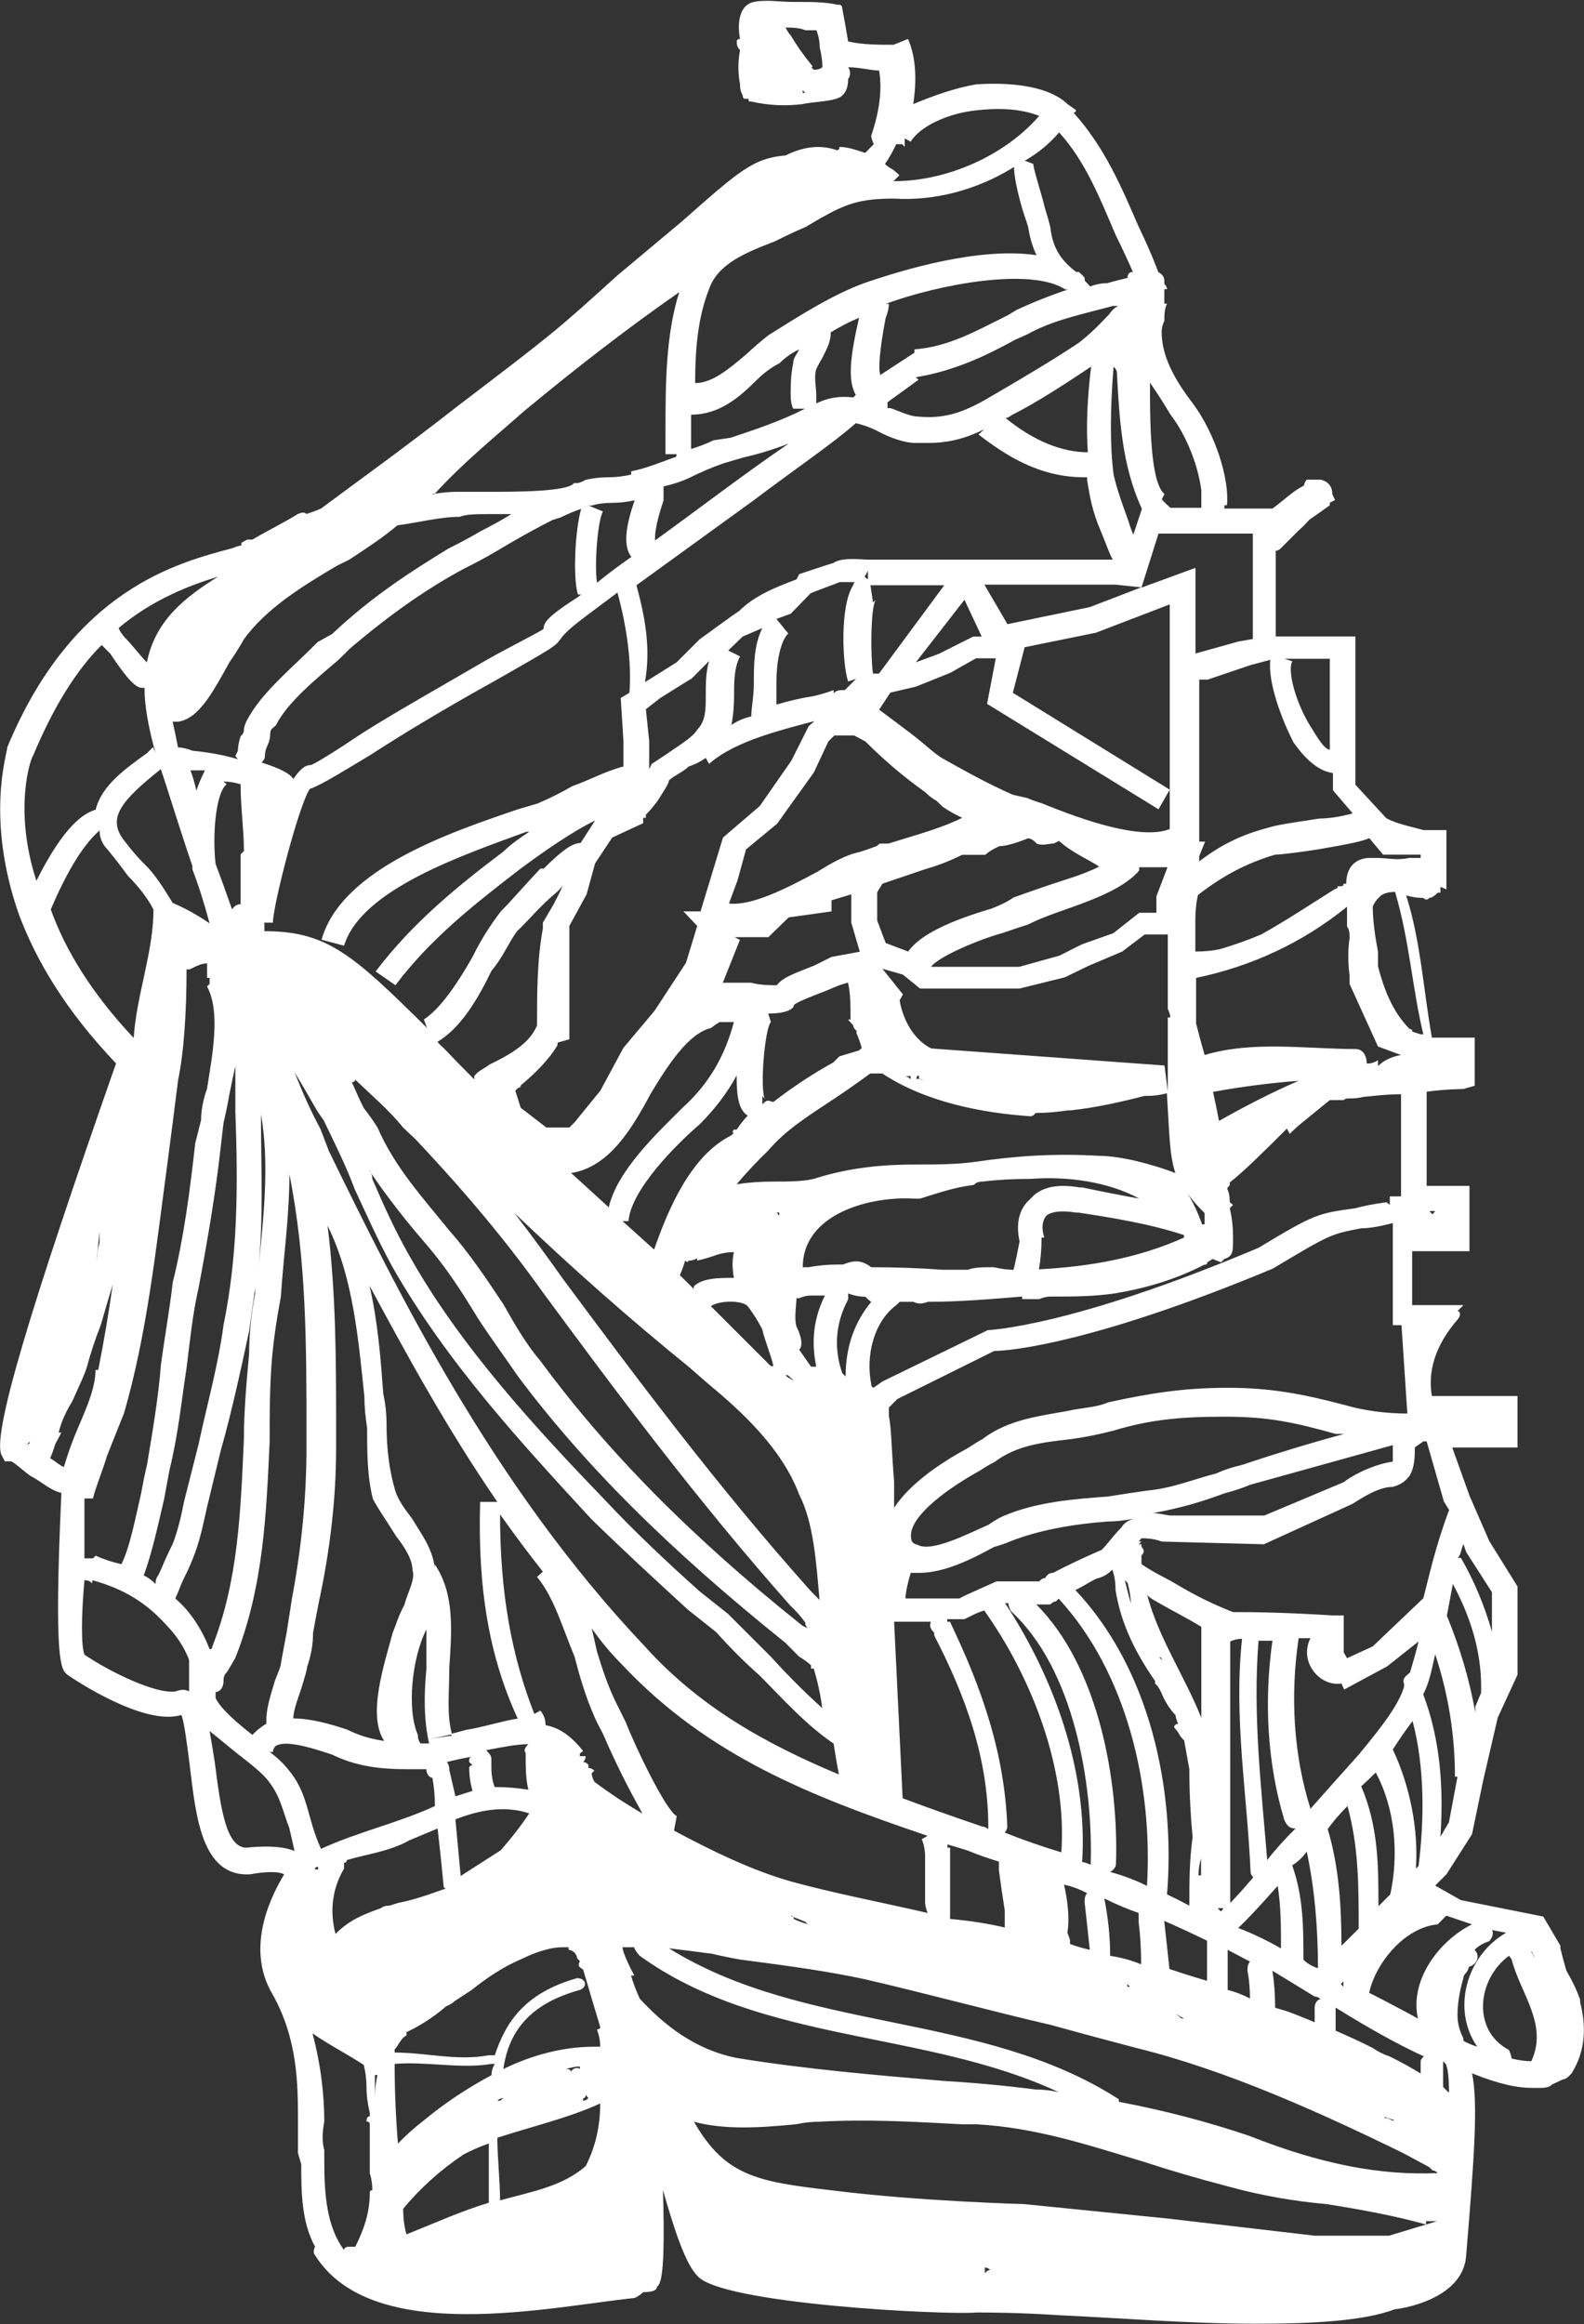 <svg version="1.2" xmlns="http://www.w3.org/2000/svg" viewBox="0 0 1058 1552" width="1058" height="1552">
	<rect x="0" y="0" width="1058" height="1552" fill="#333333" stroke="none"/>
	<title>GM</title>
	<style>
		.s0 { fill: #ffffff } 
	</style>
	<g id="Clip-Path: Clip-Path: Page 1">
		<g id="Clip-Path: Page 1">
			<g id="Page 1">
				<path id="Path 42" fill-rule="evenodd" class="s0" d="m77.5 710.1c-34.3-36.1-53.2-68.7-64.7-99-22.8-64.7-7.9-108.2-7.9-112.2 44-106 114.4-123.2 150.5-132.9q4-1.7 5.8-1.7v-1.8l3.9-2.2h3.5c9.7-5.7 21.2-11.4 30.4-17.1q4-1.8 5.7 0 5.7-1.8 9.7-3.6c22.9-17.1 55-40 91.5-68.6 64.7-49.3 64.7-49.3 106.5-87.1l43.6-36.5c38.3-33.9 47.5-41.8 68.7-43.6 11.4-5.7 22.8-7.5 34.3-3.5q1.7 0 1.7-2.2c5.8 0 11.5 2.2 17.2 4l5.7-5.8q-1.7-3.9-1.7-5.7c5.3-15.4 7.5-30.3 5.3-43.5-5.3 0-13.3-2.2-20.7-2.2 1.7 2.2 1.7 5.7 0 7.9 0 5.7-1.8 9.2-4 11-3.5 4-18.9 4-26.4 5.7q-17.2 2.2-34.3-1.7c-1.8 0-1.8 0-1.8-1.8h-2.2q-1.7 0-1.7-2.2c-1.8-3.5-1.8-5.3-1.8-7.5q-2.2-11.4 0-22.9-2.2-1.7-2.2-5.7 0-1.7 2.2-1.7c-2.2-11.5 0-22.9 9.2-24.7 8-1.7 17.2 0 26.9 0h3.5c7.9 0 17.2 0 25.1 1.8 1.7 0 3.5 0 3.5 2.2q2.2 11.4 4 22.4c9.6 2.2 20.7 2.2 30.3 2.2l9.7-3.9c5.7 13.2 5.7 28.6 3.5 43.5 13.7-5.7 28.6-11 42.3-13.2 26.4-1.7 49.3 2.2 60.7 13.2l5.7 4q0 1.7-1.7 1.7c20.7 22.9 32.1 49.7 43.5 76.1q7.5 15.4 13.2 30.4 4 2.2 4 5.7v2.2q1.8 1.8 1.8 3.5h-1.8v9.7h1.8c-1.8 3.5-1.8 7.5-1.8 11.5q-1.8 3.5-1.8 7.4c0 15 7.5 30.4 20.7 47.5 15.4 20.7 24.7 51.1 22.9 68.2h-1.7v2.2h32.1c7.9-5.7 13.2-11.4 21.1-15.4 0 0 0-1.7 1.8-3.9h9.6q7.5 2.2 7.5 9.7l1.8 3.9-3.5 1.8v1.7q-8 5.8-13.7 9.7-3.5 4-7.5 7.5l-11.4 11.4q-1.8 1.8-3.5 1.8v57.2h53.2v99l20.7 22.4c7.5 4 17.2 5.7 24.7 7.9h15.4v39.6l-4-1.7v3.9h-1.8c-1.7 1.8-3.9 3.5-5.7 3.5q-1.7 2.2-3.9 0-5.8 0-11.5-1.7c9.7 30.3 11.5 62.9 17.2 95h28.6v32.1l-7.5 2.2c0 0-11.4 0-24.6 1.8v62.9h28.6v43.6h-38.3v36h34.3l-4 4c2.2 0 2.2 3.5 0 5.7-11.4 13.2-20.6 30.4-17.1 51h57.2v34.4h-43.6l11.5 32.1 13.2 30.3 18.9 30.4v58.9l-13.2 28.6-9.7 41.8-7.5 36.1-17.1 26.8-7.5 7.5 17.1 9.7 55.1 11 11.4 19.4v1.7q1.8 7.5 4 15 5.7 9.6 9.2 19.3v1.8c4 15.4 4 32.1-5.7 47.5q-3.5 4-5.7 4-3.6 1.7-7.5 3.5-1.8 2.2-7.5 2.2h-5.7c-9.7 0-21.2-2.2-40.1-9.7 4 18.9 1.8 53.2-3.9 121.4-1.8 30.4-45.8 36.1-47.6 36.1-20.6 7.9-55 9.7-93.3 9.7-43.5 0-93.3-4-131.1-5.7-26.9-1.8-47.5-1.8-55-1.8-21.1 1.8-171.6-5.7-186.6-24.6-7.9-8-15.4-30.8-22.9-57.2 1.8 58.9-1.8 62.9-4 64.6 0 1.8-1.7 3.6-9.2 3.6q-2.2 2.2-5.7 3.9c-55.5 5.7-175.2 32.6-213.5-28.6q-1.7-1.7 0-5.7c-9.2-16.7-9.2-37.8-9.2-55l-2.2-7.5v-21.1c0-24.6 0-55-17.2-85.3-16.7-28.6-3.5-60.7 8-79.7q-5.8-3-22.9 0c-32.6 1.8-36.1-40-40.1-72.1-1.7-13.7-3.9-30.8-5.7-34.3-24.6 7.5-70.4-22.9-76.1-26.9-4-3.5-9.3-5.7-4-121.4-7.5-1.7-13.2-7.5-20.7-11.4-5.7-4-11.4-9.7-13.2-9.7h-3.9l-1.8-3.5c-7.9-11.5 18.9-99 76.1-262.2zm-53.2-121.9c18.9-37.8 32.1-45.3 39.6-47.5 4-16.7 21.1-28.2 34.3-37.8l4-4 1.7 4q-7.4-26.4-7.4-43.6h-1.8c-4 0-9.7-5.7-21.1-22.9l-5.7-5.7q-25.6 25.5-45.8 73.9c-1.8 2.2-13.2 36.1 2.2 83.6zm566.8-478.7q1.8 1.8 5.7 4l4 3.5-4 4c36.1 0 74.4-17.2 97.3-43.6-9.7-3.9-22.9-5.7-40.1-3.9-21.1 1.7-40 11.4-45.7 21.1l-4-2.2v5.7l-1.7-1.8h-4q-3.5 7.5-7.5 13.2zm-55-47.5h1.8l-1.8-1.7zm1.8-41.8c-4-1.8-9.7-1.8-13.2-1.8q1.7 3.5 3.5 5.3 5.7 9.7 13.6 19.4 1.8 1.7 0 1.7l1.8 1.8q3.9 0 5.7-1.8 0-5.7-1.8-13.2 0-5.7-2.2-11.4zm207.3 136.8c-11.4-26.8-20.7-49.7-37.8-68.6q-9.7 11.4-22.9 18.9l5.7 2.2c0 3.5 5.7 20.7 7.5 28.6 2.2 7.5 4 13.2 4 14.9 1.7 13.2 7.4 21.2 17.1 28.6h1.8q2.2 1.8 3.9 4v1.8q1.8 1.7 3.6 3.9 5.7-2.2 11.4-2.2 5.7-1.7 13.6-3.5 0-4 3.6-4-5.8-13.2-11.5-24.6zm36.5 119.7q-5.7-9.7-13.6-21.2c0 24.7 0 66.5 9.7 74.4l-1.8 3.5q1.8 2.2 5.7 5.7h20.7v-11.4c-1.7-15-9.2-36.1-20.7-51zm55.1 79.6h-63l-11.4 36.1 36.1-13.2v57.2l28.6-8 9.7-1.7zm51.4 83.6h-30.3l5.3 1.7c-3.6 5.8 2.2 28.6 13.6 45.8 5.7 9.7 9.2 13.2 11.4 13.2zm43.6 155.7q-5.7 0-9.2 2.2-4 3.5-5.7 7.5c0 9.7 1.7 20.7 3.5 30.4v9.6c3.9 15 9.7 30.4 21.1 41.8q1.8 0 1.8 1.8l5.7 1.8h1.7c-7.4-30.4-9.2-62.5-18.9-95.1zm4 135.1c-11.5 0-22.9 1.7-24.7 1.7-9.6 2.2-11.4 0-13.6 2.2h-9.3c-11.4 9.3-21.1 17.2-21.1 17.2l-5.7 5.3-1.8-3.5c-11.4 11.4-28.6 28.6-38.2 36v1.8l-1.8 2.2q1.8 3.5 1.8 9.2l2.2 1.8-2.2 2.2c2.2 9.2 2.2 17.2 2.2 20.7 0 7.9 0 11.4-5.8 13.2l-2.2 2.2-5.7-2.2-3.5 2.2q0 1.7-2.2 1.7c-18.9 9.7-37.9 15.4-59 19-14.9 2.2-28.1 2.2-43.5 2.2-4 0-7.5 1.7-7.5 1.7h-11.5v-1.7c-21.1 1.7-41.8 3.5-62.9 3.5q-5.7 2.2-9.7 0h-9.2l-2.2 2.2c-15 11-20.7 33.8-16.7 53.2q0 1.8 1.7 1.8l5.7-4 70.4-34.3c0 0 55.1-1.8 180.9-55 37.9-22.9 39.6-22.9 64.7-26.4q7.5-2.2 20.7-4l2.2 1.8v-5.7h7.5zm17.1 231.8h-2.2l-5.7 4c0 5.7 0 13.2-3.5 18.9q-4 5.7-11.4 7.5c-9.7 0-21.2 7.9-26.9 11.4l-59 26.9-68.2-1.8c-5.7-2.2-11.4-2.2-13.6-2.2l-1.8 2.2h1.8l-1.8 1.8h1.8v1.7q3.1 3.1 0 5.7v5.8c7.9 5.7 17.1 9.6 22.9 13.2q18.9 11.4 38.3 18.9c11.4 0 30.3 0 66.4 2.2h7.5v24.6l2.2 4 17.2-7.9 33.8-32.2c4-15.4 8-34.3 17.2-58.9l-3.5-5.7zm26.4 73.9l-1.8-5.3c-1.7 3.5-1.7 7.5-3.9 9.2h2.2q13.2 22.9 20.7 49.3v-26.4zm-11.5 180.4l5.7-30.4h-1.7q0-41.8-13.2-81.8c-2.2 9.7-4 19.4-8 26.8 11.5 30.4 13.7 62.5 11.5 95.1zm-1.8 62.4l-5.7 5.8c-22.9 2.2-41.8 26.8-45.8 45.7q19 9.7 32.6 17.2c-5.7-24.7 13.2-51.5 36.1-62.9zm30.4 9.6c1.7 1.8 0 5.8-1.8 7.5q-5.7 1.8-9.7 5.7c4 4 1.8 9.7-3.9 11.5 0 0 0 1.7-1.8 3.9q-1.8 1.8-1.8 3.6-3.9 13.6-3.9 24.6 0 7.9 3.9 15.4v1.7q3.6 2.2 9.3 4c-17.2-24.6-7.5-60.7 19.3-76.1zm28.2 17.2q0-0.5-0.4-0.5 0.4 1.3 0.4 2.2zm-1.8-3.5q0 1.3 1.4 3.1-0.5-1.3-1.4-3.1zm-13.2 72.1q7.5 1.8 13.2 1.8c11.5-24.6-7.4-45.3-13.2-68.2l-1.7-2.2c-21.1 15.4-25.1 49.7 0 62.9q1.7 4 1.7 5.7zm-41.8 22.9q0-15.4-2.2-19.3l-1.7-1.8v17.2zm-771.1-161.5q-1.7-7.9-3.5-15.4c-3.9-9.7-5.7-20.7-13.2-30.3-3.9-5.8-13.6-13.2-21.1-19q-9.7-7.9-18.9-15.4 1.7 9.7 3.5 21.2c4 32.1 7.9 56.7 21.1 56.7 17.2-1.8 26.9 0 32.1 2.2zm-70.4-106.5v-21.1c-3.5-9.2-9.2-17.1-14.9-22.9-13.2-14.9-28.6-24.6-49.8-30.3v2.2q-1.7-2.2-5.2-2.2c-2.2 24.6-2.2 44 0 49.7 16.7 11.4 47.5 26.4 60.7 24.6q5.7-2.2 9.2 0zm-83.6-150q4-13.6 9.7-26.8c5.7-13.2 11.4-26.4 11.4-37.9h1.8q5.7-28.6 9.7-57.1-4 13.2-7.9 26.8-5.8 14.9-9.3 28.1c-1.7 5.8-5.7 13.7-9.7 22.9-3.5 5.7-7.4 13.2-9.2 21.1h1.8q-1.8 3.6-4 7.5-1.8 5.7-3.5 9.7c3.5 1.8 7.5 5.7 9.2 5.7zm40.1-418.4q7.4 9.7 13.2 15.4c7.9 7.5 13.6 17.2 19.3 26.4q13.2 5.7 24.7 13.7-5.7-21.2-11.5-36.1v-2.2c-9.6-28.2-17.1-53.2-21.1-64.7-26.4 21.1-36.1 32.6-24.6 47.5zm664.1-356.8h-3.6c-19.3 5.3-40 9.3-57.2 19l-7.9 3.5c-20.7 11.4-41.8 21.1-66.5 25.1l1.8 1.7-20.7 15v3.9h1.8c5.7 1.8 13.2 5.7 18.9 5.7 19.4 1.8 32.6-3.9 51.5-15.3 18.9-11 38.3-22.5 55.4-33.9 7.5-5.7 13.2-11.5 20.7-19.4q2.2-3.5 5.8-5.3zm15.4 187.9l-17.2-1.8h-87.6l15.4 26.4 55-11.4zm19 11.4l-49.3 18.9-47.6 9.7-7.9 30.4 104.8 64.7-7.5 13.1-114.5-70.4 5.8-30.4h-13.2l-17.2 9.7-22.9 9.2-17.1 4-7.5 11.4q11.4 8.4 22.9 17.2c7.4 5.7 13.2 11.4 18.9 15 13.2 7.4 30.3 17.1 47.5 24.6l9.7 2.2q4 1.8 9.7 3.5c28.1 11.5 66.4 24.7 85.4 17.2v-26.4 0.1zm133.3 156.1c-4 1.8-11.4 3.6-34.3 7.5-11.5 1.8-24.7 3.5-28.6 3.5-19 5.7-34.4 13.7-51.5 26.9q-1.8 7.4-1.8 17.1v20.7q9.7 0 17.2-1.8 13.2-3.9 26.8-9.6c16.7-9.3 33.9-20.7 49.3-30.4q1.8 0 1.8-1.8h2.2q1.7 0 1.7-1.7h1.8c0-15.4 11.4-17.2 15.4-17.2h5.7c5.7 0 13.2 1.8 20.7 0h7.9v-2.2h-25.1zm21.2 144.8l-15.4-5.7-19-41.8v-5.8q-1.7-13.2 0-24.6v-2.2q0-3.5-1.7-5.7v-13.2c-30.4 24.6-64.7 40-100.8 47.5v30.4q1.8 7.4 5.7 21.1c32.1-9.7 68.2-4 100.8-4 5.7 0 7.5 5.7 7.5 9.7 1.7 0 3.9 0 7.5-2.2v3.9q5.7-5.7 15.4-7.4zm-353.9 164.9q-2.2-1.7-3.9-3.5-5.7 0-11.5-2.2v4c-9.2 17.1-9.2 34.3-3.9 49.3l2.2 2.2c0-19.4 5.7-36.1 17.1-49.8zm376.7-60.7h-3.9l2.2 2.2zm-201.6 205.5q-9.7 1.8-17.1 1.8c-22.9 1.7-45.8 5.7-64.7 13.1q-4 1.8-11.5 4c-13.6 7.5-32.5 17.2-49.7 17.2h-5.7c-1.8 5.7-3.5 13.2-3.5 17.1h36c3.6-2.2 17.2-7.9 24.7-11.4h28.6q1.8-2.2 4-2.2 1.7-3.5 5.2-3.5 15.4-8 32.6-15.4c4-4 7.5-9.3 13.2-15q2.2-3.9 7.9-5.7zm15 55q-3.5-1.8-5.7-4c7.5 28.6 24.6 53.3 36.1 81.9v-60.8c-9.3-5.7-20.7-11.4-30.4-17.1zm77.9 26.4h-9.3c-3.9 49.7 1.8 97.2 5.8 146.5q7.4-9.7 18.9-21.1c-4 0-5.7-1.8-7.5-5.8-11.4-37.8-13.6-79.6-7.9-119.6zm-15 330.8c47.6 18.9 87.6 26.4 125.4 24.7q-1.7-1.8-3.5-1.8l-2.2-2.2-17.1-9.2c-55-26.9-118-55.5-178.7-70.4q-28.6-7.5-57.2-15.4c-40.1-9.3-81.9-20.7-123.7-30.4-26.4-5.7-53.2-9.2-83.6-13.2q-9.7-1.7-18.9-3.9-13.7-1.8-28.6-3.6c91.1 56.8 209 41.8 300.5 100.8v1.7c30.4 5.8 59 13.2 87.6 22.9zm57.2-85.8v15.4q13.2 5.7 24.7 11.5 5.7 3.9 11.4 5.7 11.5 5.7 20.7 11.4v-7.9q0-1.8 2.2-3.5-25.1-11.5-59-32.6zm-683.4 17.2c5.7 21.1 7.9 41.8 7.9 58.9q-2.2 11.5 0 19v7.9c0 22.4 1.8 43.5 13.2 58.9q0-2.2 3.5-2.2h4c5.7-11.4 9.7-22.8 9.7-36q0-1.8 1.7-1.8 0-5.7-1.7-11.4v-32.6q0-1.8-2.2-1.8 0-3.5 2.2-3.5v-2.2q-2.2-9.2-2.2-17.1 0-7.5-1.8-15c-11.4-7.5-22.9-13.2-34.3-21.1zm-28.6-187.9q7.9 5.7 13.6 13.2c9.3 11.5 11.5 24.7 15 36.1q2.2 7.5 5.7 15.4c24.7-11.4 51.5-17.2 76.1-28.6q0-9.7-1.7-18.9c-1.8 0-4-2.2-4-5.7h-13.2c-18.9 0-34.3-2.2-49.7-9.7-16.7-5.7-32.1-9.7-37.9-5.7 0 0-1.7 1.7-1.7 3.9zm-36.1-40v4c3.5 7.4 15 17.1 24.6 24.6q3.6-4 9.3-7.5v-2.2c0-7.5 2.2-14.9 5.7-26.4 2.2-5.7 4-9.7 4-11.4q1.7-9.7 3.9-21.1 1.8-11.5 3.5-22.5 9.7-51.4 9.7-100.7v-9.7c0-59 0-115.7-11.4-172.9 0 28.6-4 55-5.7 81.8q-4 20.7-5.8 39.6c-1.7 19.4-1.7 38.3-1.7 57.2-2.2 47.5-4 96.8-22.9 144.3q-2.2 4-5.7 9.7-2.2 1.8-2.2 5.7c0 5.7-3.5 7.5-5.3 7.5zm-26.9-62.5q4 3.5 7.5 7.5 9.7 11.4 15.4 26.4 1.8 0 1.8-1.8c17.2-43.5 18.9-89.3 21.1-138.5 0-19 1.8-38.3 3.5-57.2q0-19 4-40.1v-3.5q-1.8 13.2-4 28.6c-5.7 26.4-11.4 53.2-18.9 79.6l-9.2 37.9c-2.2 9.7-4 19.3-7.9 30.3q-3.6 9.7-7.5 17.2l-1.8 3.9q-2.2 5.8-4 9.7zm-21.1-15.4q4 1.8 7.9 5.7 0-3.9 1.8-5.7l1.8-3.9q3.9-9.3 7.9-17.2c3.5-9.2 5.7-18.9 7.5-28.1l9.7-38.3c5.7-26.4 13.2-53.3 16.7-79.7 9.7-47.5 9.7-93.2 7.9-142.5v-30.4q-2.2 9.7-4 19-1.7 9.6-3.9 18.9l-1.8 15.4c-3.5 32.1-9.2 64.7-14.9 95-4 17.2-5.8 36.1-8 53.2-3.5 22.9-5.7 45.4-11.4 68.2q-1.8 9.7-3.5 19c-4 17.1-8 36-13.7 51.4zm-14.9-7.5c5.7-11.4 9.2-30.3 13.2-47.5q1.7-9.6 3.9-18.9c3.5-21.1 7.5-44 9.3-66.9 2.2-16.7 5.7-36 7.9-54.9 7.5-30.4 11.4-60.8 15-92.9l3.9-15.4q0-9.7 4-21.1c3.5-22.4 9.2-51 0-68.2l1.7-1.7v-4h-1.7v-9.7c-4 0-7.9 2.2-11.5 4h-2.2c0 28.6-1.7 55-5.7 74.3q-3.5 28.2-7.5 58.5c-7.5 55.5-13.2 110.5-28.6 163.7q-5.7 14.1-11.4 28.6c-3.5 11.4-7.5 20.7-9.3 28.2h-5.7v40h5.7l1.8-1.8q7.5 3.5 17.2 5.7zm-63-80q1.8 0 1.8-1.8zm125.9-387.6q5.2 13.7 11 30.4 2.2-3.5 5.7-3.5v-32.6c0-1.8 2.2-1.8 2.2-3.5 0-13.6-2.2-28.6-2.2-44q-5.7-1.8-11.5-1.8l2.2 1.8c-7.4 5.7-9.6 34.3-7.4 53.2zm-28.7-95q1.8 7.9 3.6 17.2 3.9 0 9.7 2.2 17.1 1.7 30.3 5.7l-1.7-2.2 1.7-3.5q0-4 1.8-9.7 2.2-1.8 2.2-4 0-3.5 3.5-9.2c9.7-17.2 30.8-34.3 45.8-49.7l9.6-5.3c26.5-25.1 53.3-42.2 77.9-57.2q11.5-5.7 21.2-11.4 11.4-5.8 20.7-11.5h-13.3c-9.6 0-17.1 0-21.1 1.8-13.2 0-28.1 3.9-41.8 5.7-9.2 7.9-20.7 15.4-32.1 22.9l-7.9 3.9c-22.5 13.2-47.6 28.6-62.5 49.3-2.2 4-5.7 9.7-9.7 15.4-11.4 20.7-20.7 37.8-34.3 39.6zm30.3-96.8c-18.9 5.7-44 15.4-66.4 34.3q1.7 4 5.3 7.5c3.9 4 9.6 11.4 13.6 15.4 5.7-28.6 26.4-44 47.5-57.2zm203.8-110c-18.9 16.7-40.1 33.9-59 54.6q8.4-1.3 15-1.3h22.9c15.4 0 51.5 0 55-5.8h2.2q1.7 0 5.7-2.2 7.5-1.7 15-1.7 7.9 0 15.4-1.8v-2.2c9.2-1.7 18.9-5.7 28.6-9.2q1.7 0 1.7-2.2h-7.4v-15c0-30.3 0-64.6 9.2-93.2q-49.3 34.3-104.3 80zm-61.2 55h1.8l0.4-0.4q-0.9 0-2.2 0.4zm241.6-87.5c0-3.5 2.2-5.7 4-9.3q-7.5 3.6-13.2 9.3-7.9 3.9-15.4 11.4c-11.5 11.4-24.7 22.9-43.6 22.9v22.9q7.5-2.2 15-5.8l11.4-1.7c17.2-5.7 34.3-11.5 49.7-19.4h-7.9q-1.7-3.5-1.7-9.2c0-5.7 0-13.2 1.7-21.1zm44-30.4q-9.6 4-18.9 9.7c0 7.5-3.9 13.2-5.7 17.2q-2.2 3.5-4 7.4c-1.7 5.7 0 11.5 0 17.2v5.7q11.5-5.7 24.7-4l1.7-1.7c-5.7-9.7-3.5-26.8 2.2-51.5zm79.7 77.9l4-3.5c-11.5 5.7-22.9 9.2-37.9 9.2h-7.9c-7.5 0-17.2-3.5-24.7-7.5q-7.4-3.9-15.4-5.7c-14.9 13.2-37.8 28.6-68.2 51.5l-78.3 56.7c5.7 21.1 9.7 41.8 5.7 64.7l21.1-13.2 15.4-15.4 20.7-15 5.7-3.9c9.7-9.7 22.9-15.4 38.3-21.1l1.8-3.5c0 0 17.2-5.8 22.9-7.5 5.7-4 18.9-2.2 22.9-2.2h163.7c-2.2-3.5-4-9.3-8-18.9-5.7-13.2-7.4-22.9-9.2-34.4v-1.7h-2.2c-30.4 0-53.2-15.4-70.4-28.6zm-41.8 152.2l15.4-5.7 22.9-11.5h5.7l-11.5-24.6zm-24.6 7.5l43.6-59h-49.3l1.7 11.5 1.8-1.8c-3.5 5.7-3.5 37.9-1.8 49.3zm-156.2 649.8c36.1 40 80.1 64.7 129.4 85.3q-1.8-9.2-3.5-20.6c-19.4-13.2-34.3-30.4-49.8-45.8q-14.9-13.2-28.6-28.6l-18.9-15c-20.7-18.9-43.5-40-64.7-60.7-45.7-49.7-96.8-104.7-133.3-169.3-9.3-17.2-16.7-33.9-24.7-51.1-5.7-15.4-13.2-30.3-20.6-45.7l-4-5.7q-7.5-13.2-15.4-26.4 7.9 20.6 17.2 37.8l5.7 14.9c45.7 93.3 108.7 222.7 211.2 330.9zm302.8-45.8c-1.8 0-7.5 4-15.4 8 49.7 52.7 66.9 132.8 61.2 203.2q7.4 3.5 14.9 7.5c0-15.4 0-30.4 2.2-45.8q-2.2-22.8-2.2-45.3l-3.5-19.3q-2.2-1.8-4-5.3l-1.7-2.2c-2.2-1.8 0-3.5 1.7-3.5q-1.7-4-1.7-5.8-5.7-5.7-9.7-15.4-1.8-3.9-4-5.7v-1.7c-13.2-19-22.8-38.3-26.4-60.7q0-8-2.2-13.7-3.5 4-9.2 5.7zm83.6 220.4h-4l2.2 2.2zm9.7 13.2q15 5.8 28.6 13.7c0-13.7 0-28.6-2.2-41.8-13.2 14.9-20.7 22.9-26.4 28.1zm36.1-41.8c7.5 21.2 7.5 41.8 7.5 63q4 3.9 9.7 5.7c0-26.9-2.2-53.3-7.5-77.9q-4 5.7-9.7 9.2zm15 95.1c0-3.5 2.2-5.7 3.9-5.7q-1.7-1.8-3.9-1.8-15-9.2-28.2-17.2 1.8 11.5 1.8 24.7l7.5 2.2q9.6 3.5 18.9 7.5zm49.7 152.2l32.1-9.7h-7.4v2.2c-20.7-5.7-41.9-9.7-66.5-13.6-21.1-1.8-44-5.8-64.7-11.5q-31.7-8.3-57.2-16.7c-37.9-11.4-72.2-22.9-112.2-25.1h-9.7c-32.1-1.7-62.5-3.5-95.1-1.7q-7.4 0-15.4 1.7c-22.4 2.2-47.5 4-68.2-1.7 20.7 36 41.8 40 91.1 45.7 59 7.5 129.4 9.3 129.4 9.3l95.5 9.6 98.6 11.5zm-635.5-271.9q-9.2 3.9-18.9 7.9c-13.2 7.5-28.6 9.2-41.8 13.2q0 1.8-1.8 1.8v3.9c-7.9 13.2-9.7 28.6-5.7 43.6 9.2-9.3 18.9-13.2 30.4-17.2q1.7-1.7 5.7-1.7l5.7-1.8c11.4-2.2 20.7-5.7 32.1-9.7q-1.7 0-1.7-1.7-1.8-19-4-38.3zm-5.7-56.8c-3.5-15.4-3.5-32.5-1.8-49.7v-26.4c-9.7 18.9-13.2 53.3-5.7 70.4q0 3.5 1.8 5.7zm-112.3-420.1c0 34.3 1.8 68.6-1.7 102.9 3.5-34.3 7.5-70.4 1.7-102.9zm249.6-410q-8 1.7-15.4 1.7-7.5 0-13.2 1.8h-2.2l9.6 3.9c-3.9 7.5-5.7 37.9-3.9 47.6q9.7-8 22.9-17.2c-5.8-7.5-3.6-21.1 2.2-37.8zm62.5 100.3l7.9 3.9c-4 7.5-4 17.2-4 26.9q0 9.2-1.7 18.9 5.7-4 13.2-5.7c0-5.8 1.7-13.2 1.7-21.2 0-13.2 0-26.4 5.7-37.8l-13.2 5.7zm83.7-44q0-1.7 1.7-1.7h-11c-4 1.7-15.4 5.7-19.4 7.5l-13.2 13.6-9.6 3.5 7.9 9.7c-5.7 5.7-7.9 20.7-7.9 32.1v15.4q13.6-4 25-5.7 7.5-1.8 13.2-4v2.2q1.8-2.2 5.8-2.2h1.7l7.5-7.5-5.3 1.8c-3.9-11.4-5.7-51 3.6-64.7zm9.6-3.5v-5.7l-2.2 4zm-22.4 104.2l-4 4-9.7 20.7-24.6 34.3-20.7 17.1-5.7 20.7-5.7 15.4c14.9 1.8 37.8-9.7 58.9-21.1 9.3-5.7 19-11.4 28.2-13.2q5.7-1.8 11.5-4l2.2-1.7h5.7l11.4-3.5c13.2-4 26.4-8 37.9-13.7q-7.5-3.5-13.2-7.5l-4-3.9q-3.5-1.8-7.5-5.7-21.1-15-40-33.9-4-2.2-7.5-4zm176.9 87.6c-5.7-4-18.9-9.7-26.8-17.2l-3.6 1.8c-3.9 0-7.4 1.7-11.4 0l-1.8-1.8q-2.2-1.7-3.9-1.7-13.2 5.2-18.9 5.2c0 0-5.8 2.2-9.7 5.8h-15.4c-11.5 5.7-19 7.9-24.7 9.6l-28.6 9.7-3.5 5.7v18.9l5.7 15 15 5.7c7.9-11.4 28.6-20.7 55.4-28.6q9.3-3.5 15-7.5 9.7-3.5 21.1-7.4c11.5-4 24.7-7.5 36.1-13.2zm45.8 45.3h-15.4l-15 11.4-22.9 9.7-15.4 7.5-30.3 7.5h-66.5l-11.4-9.3-13.7-3.9 13.7 17.1-2.2 4c2.2 13.2 9.6 26.4 21.1 32.1l155.8 11.4 2.2 17.2v-49.3h1.7q0-2.2-1.7-5.7zm24.6 186.1q-7.5-7.5-11.4-13.2 5.7 9.2 9.7 20.7h1.7zm-175.1 37.8h17.1c4-1.7 9.7-1.7 17.2-1.7 7.5 1.7 11.4 1.7 13.2 1.7q2.2-9.2 4-18.9-4-18.9 7.4-28.6 9.7-11.4 32.6-7.5h1.8q18.9 4 38.2 7.5c-21.1-11.4-47.9-15-72.6-13.2q-17.1 0-32.1 1.8-4 0-5.7 2.2c-13.7 1.7-24.7 5.7-36.1 9.2h-4c-28.6-1.8-74.3 9.7-74.3 45.8h3.9q9.7-1.8 19-1.8h3.9c5.7-2.2 11.5-4 18.9 1.8q24.7 0 47.6 1.7zm44 222.6h-2.2c32.5 49.3 55.4 111.8 51.5 172.9q1.7 0 5.7 1.8c1.7-55-11.5-131.1-53.3-169.4q-1.7-3.5-1.7-5.3zm102.5 37.9q0-1.8-1.7-1.8zm-20.7-37.8q0-5.8-2.2-13.7l-1.8-1.7q1.8 7.4 4 15.4zm77.9 245q0-3.9 1.7-5.7l-14.9-7.9v26.8q7.4 1.8 14.9 5.7 0-9.7-1.7-18.9zm-529-100.7l3.5 37.8 26.8-17.2q11.5-13.2 19-24.6c-17.2-5.7-34.4-1.8-49.3 4zm0-15.4l11.4-3.6q-2.2-7.9-2.2-15.4c0-1.7 2.2-1.7 2.2-1.7l-2.2-2.2v-1.8c0-0.9 0.9-1.3 1.3-1.7q-9.2 1.7-16.2 3.5 1.7 2.2 1.7 5.7 1.8 7.9 4 17.2zm70.4-773c-4 5.3-4 5.3-44 28.1-34.3 19-62.5 36.1-83.6 49.8-24.7 14.9-34.4 20.6-40.1 22.4-7.5 11.4-24.6 77.9-24.6 89.3h-5.7v5.7c41.8 0 58.9 15.4 108.7 64.7l-2.2-5.7c11.4-7.5 22.8-24.7 32.5-41.8 5.7-11.5 11.5-20.7 18.9-30.4 7.5-7.5 15.5-17.1 26.5-28.6h2.2c11.4-11.4 18.9-17.1 24.6-17.1l9.7-15c-15.4 7.5-34.3 20.7-49.7 32.1-32.2 24.7-60.8 47.5-83.7 77.9l-13.2-9.2c24.7-32.6 55-57.2 85.4-80.1q5.7-5.7 17.2-13.2h-1.8c-41.8 15.4-110.4 38.3-121.9 76.1l-15-4c13.2-47.5 87.2-72.1 131.2-87.1l13.2-3.9q13.2-5.7 22.9-11.5c11.4-3.9 21.1-9.6 34.3-13.2v-17.1l-1.8-28.6 5.8-3.5c1.7-21.2-2.2-45.8-8-66.9l-20.6 15.4c-15.4 11.4-17.2 15.4-17.2 15.4zm99 83.6l-2.2-4q-5.7 4-11.4 5.7c-3.5 3.6-9.3 5.8-13.2 9.3 0 2.2-4 7.9-7.5 13.6q-5.7 7.5-7.9 9.2v2.2h-1.8v3.6l-20.7 9.6-11.4 17.2-5.7 20.7-11.5 21.1v75.7l-7.9 2.2v1.7c-5.7 9.7-15 18.9-24.6 26.9 0 1.7-1.8 1.7-1.8 1.7l-1.8 1.8 3.6 11.4 17.1 13.2h15.4l3.5-3.5 17.2-21.1 15.4-28.6 20.7-24.6 21.1-32.2 7.5-24.6-9.2-9.7h11.4l15-49.3 24.6-21.1 21.1-30.3 11.5-22.9 3.9-3.5c-21.1 5.7-53.2 13.2-70.4 28.6zm-38.3 0q8.8-5.7 17.2-11.5c5.7-3.9 11.4-7.9 13.2-11.4 5.7-5.7 5.7-13.6 5.7-22.9 0-7.5 0-15.4 2.2-22.9l-11.4 11.5-21.2 13.2-9.6 7.5 2.2 21.1v18.9zm58.9 117.5l-11.4 28.6h18.9c5.7 1.7 13.7 1.7 17.2 1.7 3.9-5.7 15.4-9.2 25.1-13.2l11.4-5.7 18.9-3.5-5.7-19.4v-18.9l-13.2 4v7.4l-28.6 4-13.6 13.2h-22.5zm-246.4 155.7q0.9 1.8 0.9 4c7.4 17.2 14.9 33.9 24.6 51 34.3 61.2 85.4 116.2 131.1 163.7 19.4 20.7 41.8 41.8 63 60.7l18.9 15 28.6 28.6q17.2 18.9 34.3 34.3-1.7-13.2-5.7-26.4h-1.8v-2.2q-3.9-3.5-7.9-5.7l-9.2-9.3c-78.4-62.9-135.1-119.6-179.1-178.6-9.3-13.6-19-26.8-26.4-38.3-11.5-18.9-21.2-33.8-34.4-49.2-12.7-14.6-25.9-31.3-36.9-47.6zm-4.9-43.5q5.8 7.5 9.3 13.2c11.4 26.4 30.8 47.5 47.5 68.2 13.6 15.4 25.1 32.5 36.5 49.7 7.5 13.2 15 26.4 24.7 37.8 43.5 59 99 116.2 175.1 176.9l3.5 1.7q-1.7-1.7-1.7-3.9-4-5.7-9.7-11c-62.5-70.4-117.9-144.8-165.5-209.4-22.9-32.1-49.3-64.3-85.3-102.5l-8-7.5c-9.2-11.5-20.6-21.1-32.1-32.1q0 1.7-2.2 1.7 4 9.3 7.9 17.2zm372.8 488.3l3.9-2.2c-77.9-26.4-146.5-53.2-203.7-113.9q-11.5-11.5-20.7-24.7 1.8 7.5 3.5 15.4c4 13.2 7.9 24.7 13.7 36.1l5.7 11.5c5.7 14.9 26.4 58.5 33.9 62.4l-1.8 9.7c24.7 13.2 51.5 26.4 77.9 33.9 28.6 7.9 59 13.6 91.5 21.1q-1.7-4-1.7-7.5v-30.3q0-5.8-2.2-11.5zm30.3 7.5q-5.7-1.8-13.2-4v2.2h1.8v47.6q19.4 1.7 36.5 5.7v-11.5q-2.2-13.6-3.9-26.8v-5.7q-11.5-3.5-21.2-7.5zm78.4 34.3q0-3.9 1.7-5.7-7.4-4-15.4-5.7c2.2 9.2 4 22.9 2.2 32.1q1.8 4 1.8 5.7v1.8q5.7 2.2 13.2 3.9-1.8-17.1-3.5-32.1zm36.1 13.2v-5.7q-11.5-4-22.9-9.7 3.9 19.4 3.9 38.3 11.5 1.8 20.7 5.7 0-15.4-1.7-28.6zm-5.8 43.6l-1.7-1.8v1.8zm-504.3 58.9v15.4q0-7.9 1.7-15.4zm83.6-374.4c0 53.3 7.9 95.1 22.9 133.3l4-2.2q3.5 4 3.5 9.7c9.7 1.8 17.2 7.5 25.1 17.2l-2.2 1.7v1.8h3.9q0 2.2-1.7 3.9 1.7 0 3.5 1.8v2.2q2.2 0 4 1.8l-1.8 1.7q0 2.2 1.8 5.7 15.4 11.5 32.1 21.2c-5.3-9.7-15-26.9-26.4-53.3q-4-7.4-5.7-11.4c-5.8-13.2-9.7-26.4-13.2-40-8-19-13.7-39.6-25.1-53.3l3.9-3.5q-14.9-18.9-28.6-38.3zm563.3 315.5v-3.6l-1.7 1.8zm-266.3 62.9q30.4 1.8 60.8 5.7 7.9 0 15.4 1.8c-89.4-41.8-198.1-32.1-279.9-91.1q-3.6-3.9-3.6-5.7h-7.9c0 3.5 5.7 15 7.9 18.9h-2.2q2.2 7.5 5.8 15.4c15.4 16.7 36.1 33.9 64.7 39.6 45.7 7.5 93.3 11.5 139 15.4zm-101.2-109.5q0.4 0.4 0.4 1.3 3.6 1.8 9.3 3.5l-1.8-1.7q-4.4-1.8-7.9-3.1zm-1.8-0.9l1.8 0.9q-0.4-0.9-1.8-0.9zm403.6 136.8q-4-1.7-5.7-1.7v-1.8q0 1.8-1.8 1.8 3.5 0 5.7 1.7zm-148.3-72.1q3.6 1.7 5.8 3.9h1.7q-3.9-2.2-7.5-3.9zm-451.1 83.6c0 13.2 1.8 28.6 1.8 41.8 21.1-5.8 41.8-9.3 57.2-22.9q9.7-18.9 9.7-41.8c-21.1 9.7-45.8 15.4-68.7 22.9zm-68.6-49.3q0 26.4 2.2 53.2 7.5-7.9 17.2-15.4 20.6-17.1 45.3-30.3 0-4 2.2-7.5h-2.2c-20.7 3.5-43.6-1.8-64.7 0zm125.9 24.6q1.7 0 3.5-1.7l-1.8-2.2q0 2.2-1.7 2.2zm-2.2-74c-33.9 9.3-47.6 28.2-51.1 52.8 18.9-9.2 39.6-14.9 60.7-14.9h4q0-5.7-2.2-11.5c0 0 2.2 0 2.2-1.7q-5.7-18.9-11.4-38.3c-2.2-1.7-4-1.7-2.2-5.7l-1.8-1.8q0-1.7-1.8-3.9-2.2-1.8-3.9-1.8v-1.7h-4q-5.7 0-11.4 1.7c-7.5 1.8-15 5.7-19 7.5-9.2 4-20.6 11.4-30.3 19.3l-11.5 7.5q-1.7 1.8-5.7 3.5c-9.2 8-18.9 13.7-26.4 17.2v2.2c-3.9 1.8-5.7 7.5-7.9 9.2v2.2c21.1 0 41.8 5.8 62.9 1.8h4c7.5-22.9 20.7-41.8 55-51.5 5.7 0 7.5 5.7 1.8 7.9zm-9.3 52.8q3.5 0 3.5 2.2c0-2.2 4-3.9 5.8-2.2v-1.7q-3.6 0-9.3 1.7zm-41.8 19.4q-2.2 0-4 1.8h1.8zm-9.7 69.9v-39.6q-9.7 3.5-17.1 7.5-22.9 15.4-40.1 36.1 0 9.6 2.2 17.1c18.9-7.5 36.1-15.4 55-21.1zm224.5-605.8h-9.3q-3.9 0-7.9 1.8h-1.8c0 3.9-1.7 13.2 0 18.9 4 7.9 4 13.6 1.8 15.4l7.9 11.4h3.5c-3.5-17.1-1.7-32.5 5.8-47.5zm-178.7-269.7c-11.4 9.3-18.9 18.9-26.9 26.4-5.7 7.5-9.2 17.2-17.1 26.4-9.3 19.4-20.7 38.3-36.1 47.5q1.8 2.2 4 4 9.2 9.7 20.6 21.1v-2.2c2.2-3.5 8-5.7 9.7-7.5 11.5-5.7 26.9-13.2 32.2-26.4 0-21.1 0-44 3.9-64.6v-4l5.7-9.7c1.4-2.2 6.6-12.3 7.5-14.9-0.9 1.3-3.5 3.9-3.5 3.9zm407.1 134.6c0 0-5.8 1.8-13.2 1.8h-1.8c-15.4 4-32.6 7.9-49.7 9.7h-1.8q-11.4 1.7-21.1 1.7-1.8 2.2-3.5 2.2c-32.6-2.2-70.4-9.6-99-28.6h-8q-13.2 9.7-24.6 17.2c-17.2 11.4-32.1 20.7-43.6 34.3q-11.4 11-21.1 22.5 11.4-1.8 24.6-1.8c9.7 0 19.4 0 26.9-1.8 24.6-7.9 47.5-9.6 68.6-9.6 13.2 0 26.4 0 39.6-1.8 26.9-4 53.3-5.7 81.9-4 15.4 0 36.5 5.8 51.5 11.5-4-11.5-4-26.4-5.7-53.3zm-171.2-9.2v-2.2h-4q2.2 0 4 2.2zm-361.8 60.7q0.9 0.9 1.3 1.8-0.4-1.3-1.3-1.8zm97.3 28.6q17.2 22.5 32.1 43.6c48 64.6 103 138.6 165.9 208.9l5.7 5.8c-2.2-24.7-3.9-51.5-13.6-70.4-11.4-30.4-37.8-55-60.7-73.9l-13.2-11.5c-40.1-32.5-78.4-66.4-116.2-102.5zm186.6 111.8c0 0-2.7-2.2-4-3.6h-1.7q1.7 1.8 5.7 3.6zm-95.5-191.9c-13.2 24.7-28.2 49.3-53.3 53.3l25.1 22.9c5.7-24.7 32.1-49.3 49.3-66.5 18.9-17.1 28.6-36.1 34.3-57.2h-9.6q-3.6 2.2-5.8 4c-14.9 3.5-28.6 24.6-40 43.5zm125.8-72.1l-9.6 4c-9.3 3.5-19 7.4-20.7 9.2 0 2.2-4 5.7-17.2 5.7l1.8 5.7c-4 4-7.5 44-4 51.5l-1.7-2.2v5.7l1.7-1.7c2.2-1.8 4 0 5.7 0q19.4-15 40.1-26.4l3.9-4 13.3-4 1.7-1.7q-1.7-5.7-3.5-9.7v-1.7q-2.2-1.8-2.2-3.6l-3.5-3.9h1.7c0-9.7 0-17.2-1.7-24.7zm-40.1 151.8h-1.7l1.7 2.2zm-3.9 102.5c-1.8-7.9-5.8-17.1-7.5-24.6q-4-7.9-9.7-15.4c-3.5-4-18.9-4-24.6 0l40 40zm-49.3-161.4c-15.4 13.2-45.8 43.5-47.5 64.6h-4l21.1 19c9.3-26.9 24.7-63 51.5-76.2l1.8-1.7q-1.8 0 0-2.2h1.8q3.9-5.7 7.4-9.3c-5.7-3.9-7.4-11.4-7.4-26.8q-9.3 17.2-24.7 32.6zm22.9 102.5q-1.8-9.7 0-17.2-5.7 0-11.4 1.8-5.8 2.2-13.2 3.9v-1.7q-2.2 1.7-5.8 1.7 0 1.8-2.2 0-1.7 5.8-3.5 9.7l9.3 9.2v-1.7c5.7-5.7 17.1-5.7 26.8-5.7zm-137.3 341.8c-1.8-7.5-1.8-15-1.8-24.6-1.7-1.8 0-4 1.8-5.8-7.5 0-16.7 1.8-28.2 4 1.8 1.8 3.5 3.5 3.5 5.7v5.7q0 7.5 2.2 13.2 11.5 0 22.5 1.8zm-142.6 53.2h2.2v-1.7q-2.2 0-2.2 1.7zm567.3 34.4q1.7 14.9 3.5 32.1 11.4 3.9 25.1 7.9v-26.8q-15.4-7.5-28.6-13.2zm24.6-30.4v-11.4q-1.7 5.7-1.7 11.4zm-167.7-169.4c21.1 44 36.5 87.6 38.3 136.8q0 2.2-1.8 4 18.9 7.5 37.9 13.2c3.9-55-19-115.7-51.5-161.5-5.8 1.8-9.3 4-13.2 5.8h-11.5v1.7zm59.4-235.3c33.9-1.8 66.5-7.5 96.9-21.2v-1.7c-22.9-7.5-47.6-11.5-70.5-15h-1.7q-13.7-2.2-19.4 1.8c-3.5 3.9-3.5 9.2-1.7 14.9h-1.8q0 11.5-1.8 21.2zm-81.8-127.2q3.5 0 5.7 1.8-2.2-1.8-4-1.8v-2.2q-1.7 0-1.7 2.2zm-310.3 438.6q-0.4-0.4-0.4-0.8-7.1 1.7-15 3zm0-1.3l9.7-2.6c11.4-1.8 22.9-5.7 34.3-7.5-19.3-41.8-26.8-87.6-25.1-144.7h11.5c-33.9-49.3-60.7-98.6-85.4-144.4 5.7 24.7 7.5 49.3 9.2 72.2q2.2 9.7 2.2 21.1c0 15 1.8 30.4 5.8 43.6 1.7 5.7 5.7 11.4 11.4 18.9 5.7 9.7 13.2 18.9 15 32.5v-2.2c13.2 19.4 11.4 44 9.7 68.7 0 16.7-1.8 31.7 1.7 44.4zm356 360.3q1.8-2.2 3.6-2.2-1.8-1.7-3.6-1.7zm34.4-446.6c41.8 41.8 55 117.9 53.2 172.9q0 3.5-3.9 5.7 13.2 3.6 24.6 9.3c4-66.5-13.2-142.1-59-191.8q-1.7 2.2-3.5 2.2l-2.2 1.7zm-95 11.5l5.7 117.9q24.6 9.2 53.2 18.9 1.8 0 4 1.7v-1.7c0-45.8-15.4-87.6-36.1-127.6v-1.8q-4-3.9-2.2-7.4zm270.2-361.2q-28.6 2.2-57.2 7.4 2.2 9.7 4 19.4c17.1-9.7 36-19.4 53.2-26.8zm-106.5-142.6v2.2c-11.4 13.2-34.3 20.7-55.4 28.2q-11 3.9-19 7.9-5.7 1.8-17.1 5.7c-13.2 3.5-41.8 15-47.6 22.5h59l26.9-7.5 14.9-7.5 21.1-7.5 17.2-13.6h11.5v-11l7.4-19.4zm-300.5-260q-7.5 3.5-17.2 5.7v9.3c-5.7 17.1-5.7 22.9-5.7 26.8 26.8-19.3 58.9-44 89.3-64.7q-15 5.8-30.4 9.3l-13.2 3.9q-11.4 4-22.8 9.7zm-285.7 190.1c11.5 3.5 19.4 7.5 21.2 11 3.9-5.7 7.4-9.3 11.4-9.3 1.8 0 17.2-9.6 34.3-21.1 20.7-13.2 51.1-30.3 83.7-49.3 17.1-9.6 36-18.9 37.8-20.6 0-4 2.2-8 22.9-21.2l2.2-1.7h-2.2c-3.5-11.4-1.8-44 2.2-57.2q-5.7 1.8-13.7 5.7l-5.7 1.8q-18.9 9.7-37.8 21.1-9.7 5.7-21.2 11.4c-24.6 13.2-49.2 30.4-76.1 53.3l-7.5 7.4c-15.4 13.2-34.3 28.6-41.8 43.6-1.7 2.2-3.9 2.2-3.9 5.7q0 4-1.8 7.9-1.8 3.6-1.8 7.5 0 1.8-2.2 4zm57.3 645.8q11.4 5.7 24.6 7.5c-11.4-17.2 0-51 5.7-72.2l2.2-5.7q1.8-5.7 5.7-13.2c1.8-7.5 7.5-17.1 5.3-22.9 0-7.4-5.3-15.4-11-22.8-5.7-9.3-11.4-17.2-15.4-24.7-3.9-14.9-3.9-32.1-3.9-47.5q-1.8-11.4-1.8-20.7c-4-38.2-7.5-80-24.6-114.3 5.7 45.7 5.7 91.5 5.7 136.8v11.4q0 49.7-11.5 103-2.2 11-3.9 20.6 0 11.5-4 22.9c0 1.8-1.8 7.5-3.5 13.2-1.8 5.7-5.7 15.4-5.7 21.1 11.4 0 24.6 3.6 36.1 7.5zm654.8 66.4c7.5 24.7 9.2 51.5 9.2 77.9l11.5-11.4c0-28.6 0-55-7.5-81.9q-7.9 8-13.2 15.4zm22.4-28.6c11.5 26.9 11.5 53.3 11.5 80.1l7.9-7.9c5.7-26.4 3.5-56.8-9.7-81.4q-5.7 5.7-9.7 9.2zm-79.6-98.5q-4 0-7.9 1.8v174.6q5.7-5.7 15.4-17.1-1.8-1.8-1.8-3.6c-2.2-51.4-11.4-102.5-5.7-155.7zm-62.9-99c17.1-1.7 30.3-7.5 45.7-11.4q7.5-3.5 17.2-5.7 34.3-11.5 68.2-20.7h-5.7c-28.2-7.9-45.4-11.5-74-11.5-28.6 0-49.7 1.8-74.3 9.3q-15 3.9-28.6 5.7c-19 2.2-36.1 4-51.1 15.4q-3.9 1.8-9.7 5.7c-17.1 9.3-49.3 30.4-45.7 45.8 0 1.7 2.2 3.5 3.9 3.5 9.3 5.7 34.4-7.5 47.6-13.2q5.7-4 9.6-5.7c22.5-9.7 47.6-11.5 70.4-13.2q13.3-2.2 26.5-4zm-37.9-750.5c-17.2 11.4-34.3 22.8-53.2 32.5q-2.2 1.8-4 1.8c18.9 15.4 37.8 22.9 55 22.9q-1.8-24.7 2.2-57.2zm33.9 95c-13.2-28.6-15-59-16.7-91.1q0-1.7-2.2-3.9-3.6 44 0 72.1c2.2 9.7 5.7 19.4 9.7 30.4q1.7 5.7 3.5 9.7zm-171.2-136.9h2.2q0 4-2.2 9.7c-1.8 9.2-5.7 32.1-3.5 37.8l22.8-14.9v-2.2c22.5-1.8 39.7-11.5 62.5-22.9l5.8-3.5q17.1-7.9 34.3-13.6h-1.8c-22.9-15-84-3.6-120.1 9.6zm-460.3 325.1q1.7-5.7 5.7-13.6h-9.7q2.2 5.7 4 13.6zm-64.7 301.9v-7.5l-1.8 17.1v3.5q0-7.4 1.8-13.1zm877 319.3q-5.7 7.5-13.2 19c11.5 24.6 17.2 53.2 15.4 79.6l1.8-1.8c4-32.1 4-66.4-4-96.8zm41.9-9.6l3.9-9.3v-3.9c0-24.7-7.5-47.5-18.9-68.7q-2.2 11.5-4 21.2 13.2 32.1 19 64.6zm-110.1-45.7h-7.9c-5.7 38.3-3.5 77.8 7.9 113.9q13.2-14.9 32.2-36.1c17.1-20.6 26.8-33.8 30.3-45.3v-2.2c-1.7-3.5 2.2-5.7 4-7.4 1.7-5.8 3.9-13.2 5.7-20.7l-21.1 16.7-28.6 15.4-1.8-4c-14.9 2.2-28.6-14.9-20.7-30.3zm55-128.9l-95 26.4q-9.7 3.9-17.2 5.7c-15.4 5.7-28.6 9.7-47.5 13.2h-2.2c5.7 0 11.4 1.7 13.6 1.7h62.5l53.3-22.4c2.2-2.2 17.1-11.4 32.5-13.6zm-80.1-117.9c-117.9 49.2-174.7 55-186.1 55l-64.7 32.1-5.7 5.7v5.7c1.7 7.9 1.7 21.1 3.5 44v17.2c11.4-17.2 32.6-30.8 49.7-40.1q5.8-3.9 9.3-5.7c17.1-13.2 38.3-15.4 57.2-18.9 9.7-2.2 18.9-2.2 26.8-5.7 26.4-5.7 49.3-9.7 79.7-9.7 28.6 0 49.7 4 77.9 11.4 13.6 4 28.6 5.8 42.2 5.8l-3.9-59h-5.8v-68.2q-13.2 3.5-21.1 3.5c-20.7 4-20.7 4-59 26.9zm-49.2-285.1h3.9l-3.9 9.7v3.5c17.1-13.2 32.1-18.9 47.5-22.9 5.7-1.8 18.9-3.5 32.6-5.7 7.4 0 16.7-1.8 22.4-3.5l-13.2-15.4v-11.5q-13.2-1.7-26.4-20.6c-7.9-15.4-17.2-40.1-15.4-55l-13.2 3.5-28.6 9.7h-5.7zm-203.8-429.4c-22.9 0-32.1 3.5-49.3 13.2l-9.7 5.7q-9.2 3.9-20.7 9.7c-19.3 7.4-38.2 14.9-44 32.1-7.4 18.9-9.2 40-9.2 62.5 11.4 0 22.4-9.3 33.9-19q7.9-7.4 15.4-13.2c21.1-13.2 41.8-26.4 62.9-34.3 26.4-9.2 77.9-24.6 115.8-18.9q-3.6-7.5-5.3-17.2c0-1.7-2.2-7.4-4-13.1q-5.7-19.8-5.7-28.6c-24.6 15.4-53.3 22.8-80.1 21.1zm-507.9 560.5c1.8-28.6 13.2-57.2 13.2-85.8q-5.7-11-17.1-22.5-5.7-7.9-13.2-17.1-5.7-5.7-5.7-13.2c-5.8 5.3-17.2 16.7-32.6 52.8 9.7 26.8 26.8 55.4 55.4 85.8zm226.2 479.9h-0.8zm190.5-1165.8h1.8zm448.9 809.5l-1.8-2.2zm-797.4-418h-1.8zm810.7 1008.8v-1.7zm-559.4 106h2.2zm-323.5-672.2q0 5.7-1.7 11.4 1.7-5.7 1.7-11.4zm715.6 311.4v1.8zm-344.6 91.1l-1.7-1.8zm-56.8 247.3h-2.2zm21.1-222.7q1.8 0 1.8 2.2 0-2.2-1.8-2.2zm-152.2 171.2v-1.8zm79.6-41.8h-1.7zm53.6-24.6v-1.8-2.2zm91.1-699h1.8zm-5.7-66.9v-3.5zm316 664.7v2.2zm-395.7-731.2l-2.2 1.8zm534.7 879.4v-1.7zm-156.2 91.1h1.8zm-234.2-1232.8l-1.7-3.9zm100.8 110h-1.8zm91.1-151.8v3.9zm-614.4 188.3h1.8z"/>
			</g>
		</g>
	</g>
</svg>